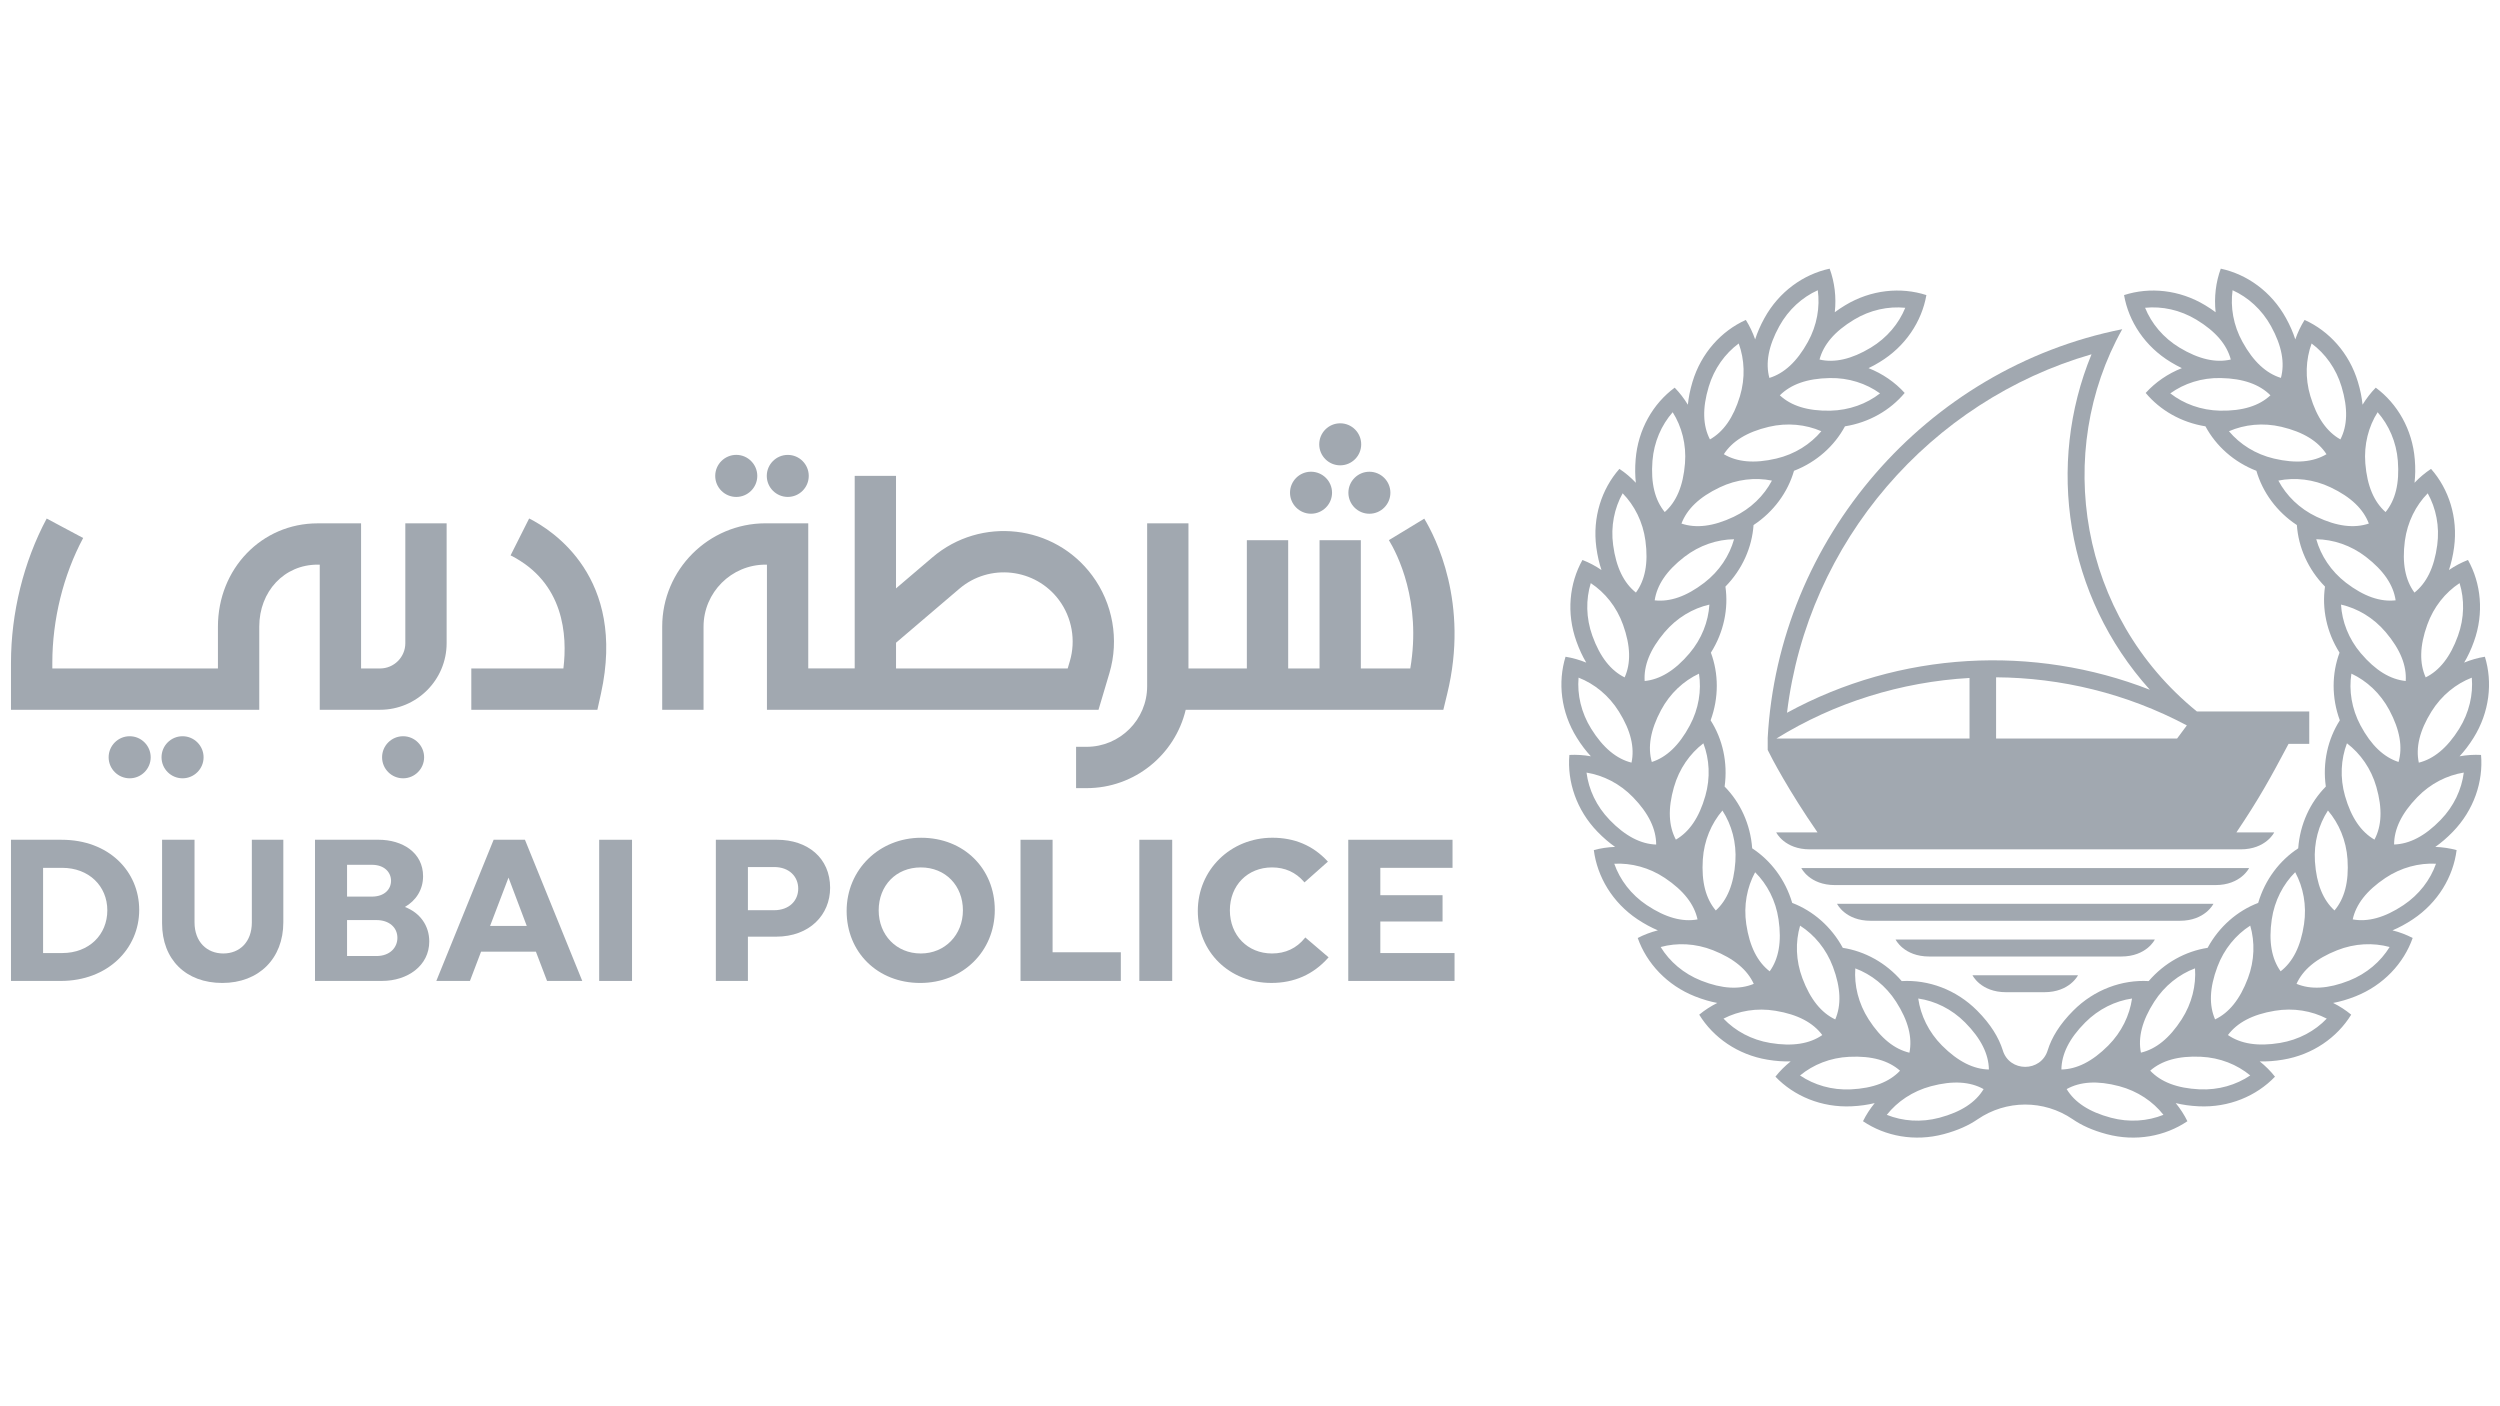 <?xml version="1.0" encoding="UTF-8"?>
<svg width="1366" height="768.375" 
viewBox="0 0 1366 768.375" 
preserveAspectRatio="xMinYMin"
xmlns:xlink="http://www.w3.org/1999/xlink"
xmlns="http://www.w3.org/2000/svg">
<!-- Generated by PQINA - https://pqina.nl/ -->
<title></title>
<g transform="rotate(0 683 384.188) translate(683 384.188) scale(1) translate(-683 -384.188) translate(0 0.188)">
<g transform="scale(1 1) translate(0 0)">
<svg id="Layer_1" data-name="Layer 1" xmlns="http://www.w3.org/2000/svg" viewBox="0 0 1366 768" width="1366" height="768" style="overflow: visible;">
  <defs>
    <style>
      .cls-1 {
        fill: #a1a8b0;
        stroke-width: 0px;
      }
    </style>
  </defs>
  <g>
    <path class="cls-1" d="m1355.65,412.31c-3.9-.21-7.85.05-11.74.74,2.62-2.84,5.2-6.17,7.67-10.14,8.71-13.99,10.48-30.23,6.16-44.26-3.85.62-7.66,1.71-11.33,3.21,1.98-3.32,3.79-7.12,5.36-11.53,5.58-15.51,3.88-31.76-3.27-44.55-3.65,1.41-7.14,3.26-10.4,5.5,1.21-3.66,2.19-7.75,2.81-12.39,2.19-16.34-2.89-31.87-12.59-42.88-3.26,2.15-6.28,4.7-9.02,7.59.43-3.85.54-8.05.14-12.72-1.3-16.43-9.55-30.54-21.33-39.25-2.74,2.79-5.14,5.93-7.21,9.32-.39-3.85-1.18-7.99-2.54-12.45-4.73-15.8-15.77-27.86-29.13-33.88-2.08,3.29-3.77,6.87-5.08,10.63-1.19-3.68-2.84-7.56-5.11-11.66-7.95-14.43-21.27-23.9-35.61-26.98-2.73,7.43-3.69,15.59-2.82,23.81-1.73-1.3-3.63-2.58-5.7-3.82-14.1-8.52-30.37-10.07-44.33-5.55,2.51,14.44,11.45,28.12,25.55,36.63,2.08,1.25,4.07,2.35,6.04,3.28-7.69,3.03-14.45,7.71-19.77,13.56,7.89,9.43,19.41,16.12,32.66,18.24,5.74,10.7,15.5,19.52,27.83,24.3,3.39,11.68,11.06,22.36,22.12,29.64.83,12.12,6.09,24.19,15.37,33.63-1.75,12.01.87,24.91,7.94,36.1-4.24,11.4-4.41,24.55.16,36.97-6.55,10.25-9.5,23.07-7.65,36.19-8.55,8.63-14.13,20.55-15.09,33.74-10.17,6.66-18.13,17.12-21.87,29.83-11.34,4.33-21.32,12.91-27.63,24.55-12,1.86-23.57,8.13-32.2,18.17-14.48-.84-29.71,4.58-41.21,16.14-7.46,7.47-11.8,14.73-13.94,21.57-3.64,12.21-21.01,12.21-24.61,0-2.17-6.84-6.51-14.09-13.96-21.57-11.5-11.56-26.73-16.98-41.23-16.14-8.62-10.04-20.2-16.31-32.19-18.17-6.31-11.64-16.3-20.21-27.64-24.55-3.74-12.71-11.7-23.18-21.87-29.83-.95-13.18-6.52-25.11-15.06-33.74,1.82-13.11-1.1-25.94-7.65-36.19,4.55-12.41,4.4-25.56.15-36.97,7.06-11.18,9.68-24.09,7.94-36.1,9.27-9.44,14.54-21.51,15.37-33.63,11.04-7.28,18.73-17.96,22.1-29.64,12.34-4.78,22.09-13.6,27.85-24.3,13.23-2.12,24.74-8.81,32.63-18.24-5.3-5.85-12.06-10.53-19.75-13.56,1.97-.93,3.99-2.03,6.03-3.28,14.11-8.51,23.05-22.19,25.58-36.63-13.94-4.52-30.23-2.98-44.35,5.55-2.07,1.23-3.95,2.51-5.7,3.82.91-8.22-.08-16.38-2.81-23.81-14.32,3.08-27.64,12.55-35.61,26.98-2.26,4.1-3.91,7.97-5.1,11.66-1.31-3.75-3.01-7.33-5.09-10.63-13.37,6.03-24.41,18.08-29.15,33.88-1.34,4.46-2.15,8.61-2.52,12.45-2.06-3.39-4.47-6.53-7.2-9.32-11.81,8.71-20.04,22.82-21.34,39.25-.38,4.67-.3,8.88.12,12.72-2.72-2.89-5.73-5.44-8.99-7.59-9.71,11.01-14.79,26.53-12.61,42.88.62,4.64,1.6,8.74,2.82,12.39-3.26-2.24-6.75-4.09-10.4-5.5-7.16,12.8-8.86,29.04-3.27,44.55,1.57,4.41,3.38,8.21,5.35,11.53-3.67-1.5-7.47-2.58-11.32-3.21-4.31,14.03-2.55,30.27,6.17,44.26,2.46,3.96,5.03,7.3,7.67,10.14-3.9-.69-7.86-.95-11.74-.74-1.26,14.6,3.88,30.12,15.35,41.96,3.25,3.35,6.46,6.07,9.63,8.29-3.96.14-7.88.73-11.63,1.74,1.86,14.55,10.15,28.64,23.85,37.8,3.89,2.58,7.6,4.56,11.17,6.06-3.86.97-7.55,2.36-11.03,4.17,4.89,13.81,15.97,25.83,31.27,31.9,4.35,1.73,8.43,2.88,12.2,3.59-3.53,1.79-6.87,3.91-9.87,6.41,7.67,12.48,21.04,21.9,37.27,24.59,4.64.79,8.82,1.04,12.7.95-3.11,2.48-5.9,5.25-8.33,8.34,10.14,10.59,25.19,16.97,41.65,16.19,4.67-.21,8.82-.84,12.6-1.75-2.52,3.07-4.67,6.39-6.4,9.9,12.15,8.21,28.21,11.3,44.12,7.06,7.68-2.04,13.78-4.84,18.6-8.17,15.48-10.54,36.01-10.78,51.83,0,4.82,3.34,10.91,6.13,18.6,8.17,15.91,4.25,31.97,1.15,44.11-7.06-1.71-3.52-3.88-6.83-6.38-9.9,3.76.91,7.91,1.54,12.59,1.75,16.45.78,31.5-5.59,41.65-16.19-2.44-3.08-5.21-5.86-8.33-8.34,3.87.09,8.07-.17,12.68-.95,16.26-2.69,29.61-12.1,37.29-24.59-2.99-2.5-6.33-4.62-9.88-6.41,3.79-.71,7.84-1.86,12.19-3.59,15.34-6.07,26.42-18.09,31.28-31.9-3.46-1.81-7.17-3.2-11.03-4.17,3.58-1.5,7.29-3.48,11.17-6.06,13.72-9.16,22.02-23.25,23.87-37.8-3.77-1.01-7.69-1.6-11.64-1.74,3.16-2.22,6.38-4.94,9.61-8.29,11.48-11.84,16.65-27.37,15.38-41.96Zm-341.91,116.63c8.71,3.27,16.68,9.47,22.29,18.21,6.72,10.47,8.93,19.64,7.28,27.86-8.14-1.94-15.57-7.77-22.29-18.22-5.61-8.74-7.94-18.55-7.28-27.84Zm-30.17-23.35c7.83,5.01,14.3,12.76,17.95,22.48,4.38,11.65,4.57,21.09,1.26,28.76-7.55-3.59-13.58-10.86-17.95-22.5-3.64-9.74-3.87-19.82-1.26-28.74Zm-24.57-29.19c6.6,6.56,11.29,15.5,12.79,25.76,1.82,12.31.05,21.59-4.83,28.39-6.63-5.12-10.98-13.48-12.8-25.79-1.52-10.27.41-20.17,4.84-28.36Zm-17.87-33.71c5.06,7.8,7.77,17.53,7.08,27.88-.83,12.41-4.52,21.11-10.7,26.73-5.41-6.4-7.91-15.51-7.09-27.91.68-10.36,4.66-19.63,10.71-26.7Zm-33.53-54.88c4.88-9.15,12.33-15.98,20.73-19.92,1.41,9.19-.12,19.17-5.03,28.33-5.86,10.97-12.78,17.38-20.75,19.94-2.29-8.05-.82-17.37,5.05-28.35Zm-8.96-15.89c-.54-8.35,2.84-17.16,10.88-26.65,6.73-7.93,15.42-13.04,24.49-15.11-.57,9.28-4.17,18.71-10.88,26.63-8.05,9.49-16.17,14.29-24.49,15.13Zm16.03,57.9c2.85-9.98,8.68-18.22,16.06-23.86,3.31,8.7,3.92,18.78,1.06,28.76-3.4,11.96-8.85,19.68-16.09,23.87-3.93-7.38-4.46-16.81-1.04-28.77Zm16.58-111.61c-9.87,7.58-18.82,10.55-27.13,9.63,1.23-8.29,6.4-16.17,16.26-23.77,8.23-6.33,17.82-9.48,27.11-9.62-2.51,8.95-8,17.41-16.24,23.76Zm96-103.45c-7.33,5.71-16.79,9.22-27.17,9.45-12.46.23-21.43-2.69-27.57-8.39,5.95-5.93,14.77-9.21,27.23-9.44,10.37-.21,19.95,2.95,27.5,8.38Zm-14.21-40.28c8.87-5.36,18.75-7.41,28-6.49-3.5,8.61-9.93,16.39-18.82,21.77-10.64,6.42-19.9,8.38-28.03,6.51,2.15-8.1,8.17-15.35,18.85-21.79Zm-40.83,3.56c5.02-9.09,12.54-15.82,21.03-19.64,1.27,9.2-.4,19.15-5.41,28.24-6.01,10.9-13.04,17.21-21.04,19.68-2.18-8.07-.57-17.39,5.42-28.27Zm-5.69,54.98c10.11-2.37,20.14-1.29,28.66,2.41-5.98,7.13-14.48,12.56-24.58,14.94-12.11,2.85-21.49,1.89-28.69-2.38,4.54-7.03,12.5-12.11,24.61-14.97Zm-32.88-21.89c2.98-9.94,8.91-18.1,16.4-23.64,3.18,8.73,3.65,18.82.68,28.77-3.6,11.9-9.12,19.55-16.41,23.65-3.84-7.43-4.25-16.88-.67-28.78Zm6.03,54.97c9.36-4.46,19.39-5.53,28.51-3.69-4.33,8.23-11.5,15.33-20.87,19.79-11.24,5.34-20.61,6.35-28.56,3.69,2.97-7.83,9.67-14.46,20.93-19.79Zm-36.76-14.5c.83-10.34,4.92-19.56,11.05-26.55,4.96,7.86,7.55,17.63,6.72,27.97-.98,12.39-4.76,21.03-11.06,26.58-5.31-6.47-7.69-15.6-6.71-28Zm-16.29,17.75c6.5,6.66,11.08,15.64,12.45,25.92,1.66,12.34-.25,21.59-5.2,28.33-6.55-5.21-10.8-13.64-12.45-25.97-1.4-10.28.67-20.16,5.2-28.28Zm-17.41,49.09c7.76,5.12,14.11,12.94,17.62,22.72,4.21,11.7,4.31,21.14.88,28.78-7.5-3.7-13.43-11.04-17.64-22.74-3.51-9.78-3.59-19.87-.87-28.75Zm-6.68,51.63c8.65,3.37,16.53,9.71,22.02,18.51,6.6,10.54,8.66,19.75,6.91,27.94-8.1-2.04-15.46-7.96-22.04-18.53-5.48-8.81-7.68-18.65-6.89-27.93Zm16.98,77.74c-7.24-7.47-11.46-16.62-12.63-25.85,9.16,1.49,18.19,6,25.42,13.46,8.66,8.92,12.62,17.49,12.64,25.86-8.36-.28-16.8-4.53-25.44-13.46Zm20.32,46.58c-8.63-5.77-14.69-13.84-17.79-22.63,9.29-.48,19.07,2.04,27.69,7.8,10.34,6.92,16.03,14.44,17.81,22.62-8.21,1.49-17.35-.89-27.71-7.79Zm29.69,41.24c-9.64-3.83-17.27-10.44-22.13-18.37,8.95-2.44,19.04-2.04,28.69,1.79,11.56,4.58,18.72,10.75,22.18,18.35-7.73,3.19-17.17,2.81-28.75-1.77Zm37.73,34.05c-10.25-1.7-19.09-6.55-25.52-13.29,8.25-4.25,18.21-5.99,28.43-4.28,12.27,2.02,20.55,6.55,25.55,13.26-6.89,4.75-16.19,6.35-28.47,4.31Zm44.03,25.36c-10.36.5-20.04-2.4-27.73-7.59,7.16-5.92,16.52-9.72,26.87-10.2,12.45-.61,21.49,2.09,27.77,7.59-5.74,6.09-14.49,9.61-26.92,10.21Zm48.41,15.51c-10.05,2.67-20.09,1.88-28.74-1.59,5.77-7.3,14.13-12.96,24.15-15.64,12.02-3.2,21.44-2.49,28.75,1.58-4.31,7.17-12.14,12.45-24.16,15.65Zm1.41-39.47c-7.3-7.36-11.66-16.47-12.97-25.68,9.22,1.34,18.3,5.74,25.61,13.1,8.76,8.82,12.86,17.33,13,25.69-8.36-.17-16.84-4.29-25.64-13.11Zm289.5-201.01c.78,9.28-1.41,19.11-6.89,27.93-6.6,10.57-13.95,16.49-22.06,18.53-1.75-8.19.35-17.4,6.91-27.94,5.49-8.81,13.36-15.14,22.04-18.51Zm-6.68-51.63c2.73,8.89,2.65,18.98-.87,28.75-4.21,11.7-10.15,19.04-17.65,22.74-3.42-7.63-3.35-17.08.87-28.78,3.51-9.78,9.87-17.6,17.65-22.72Zm-29.89-23.16c1.4-10.29,5.96-19.27,12.48-25.92,4.53,8.12,6.58,18,5.2,28.28-1.64,12.33-5.89,20.76-12.44,25.97-4.97-6.74-6.87-15.99-5.24-28.33Zm-24.22,100.93c-4.89-9.16-6.43-19.14-5-28.33,8.41,3.94,15.85,10.78,20.73,19.92,5.85,10.97,7.32,20.3,5.04,28.35-7.96-2.57-14.9-8.97-20.77-19.94Zm7.6,62.37c-7.24-4.19-12.67-11.91-16.09-23.87-2.84-9.98-2.24-20.06,1.06-28.76,7.4,5.64,13.24,13.88,16.08,23.86,3.42,11.96,2.88,21.38-1.05,28.77Zm-7.42-101.8c-6.72-7.91-10.31-17.35-10.86-26.63,9.06,2.07,17.76,7.18,24.46,15.11,8.04,9.49,11.45,18.3,10.9,26.65-8.32-.84-16.44-5.64-24.49-15.13Zm9.15-131.73c6.13,6.99,10.23,16.21,11.05,26.55.97,12.4-1.4,21.54-6.71,28-6.27-5.55-10.07-14.2-11.06-26.58-.82-10.33,1.74-20.11,6.72-27.97Zm-36.07-37.56c7.46,5.54,13.41,13.7,16.38,23.64,3.59,11.9,3.19,21.36-.65,28.78-7.29-4.11-12.83-11.75-16.4-23.65-2.99-9.95-2.52-20.04.67-28.77Zm-43.18-29.1c8.48,3.83,15.99,10.56,21.01,19.64,6,10.89,7.58,20.2,5.4,28.27-7.97-2.46-15.01-8.77-21-19.68-5.03-9.09-6.67-19.04-5.41-28.24Zm-29,31.36c-8.89-5.38-15.32-13.16-18.81-21.77,9.25-.93,19.11,1.13,28.01,6.49,10.66,6.44,16.67,13.69,18.83,21.79-8.16,1.87-17.39-.09-28.03-6.51Zm22.15,34.45c-10.39-.22-19.84-3.74-27.18-9.45,7.55-5.43,17.15-8.59,27.53-8.38,12.41.23,21.27,3.51,27.19,9.44-6.13,5.7-15.1,8.62-27.54,8.39Zm4.87,11.23c8.55-3.7,18.56-4.78,28.66-2.41,12.11,2.86,20.09,7.94,24.63,14.97-7.2,4.27-16.6,5.24-28.72,2.38-10.1-2.38-18.6-7.81-24.58-14.94Zm26.99,26.97c9.12-1.83,19.16-.77,28.54,3.69,11.23,5.33,17.95,11.96,20.9,19.79-7.95,2.66-17.32,1.64-28.54-3.69-9.39-4.46-16.54-11.56-20.9-19.79Zm20.71,32.04c9.29.14,18.88,3.29,27.11,9.62,9.87,7.6,15.04,15.47,16.26,23.77-8.32.92-17.27-2.05-27.15-9.63-8.21-6.34-13.72-14.81-16.23-23.76Zm6.38,148.23c6.03,7.07,10.01,16.34,10.7,26.7.81,12.4-1.7,21.51-7.11,27.91-6.18-5.63-9.86-14.33-10.69-26.73-.67-10.35,2.03-20.08,7.1-27.88Zm-30.69,59.47c1.52-10.27,6.22-19.2,12.8-25.76,4.42,8.19,6.35,18.09,4.83,28.36-1.82,12.32-6.17,20.67-12.79,25.79-4.87-6.8-6.64-16.08-4.84-28.39Zm-29.7,25.91c3.64-9.72,10.11-17.47,17.94-22.48,2.59,8.93,2.39,19.01-1.26,28.74-4.38,11.64-10.39,18.91-17.95,22.5-3.33-7.67-3.11-17.11,1.27-28.76Zm-34.5,19.08c5.6-8.74,13.55-14.94,22.26-18.21.66,9.29-1.67,19.1-7.27,27.84-6.73,10.45-14.14,16.29-22.28,18.22-1.65-8.21.56-17.38,7.29-27.86Zm-37.75,11.37c7.32-7.36,16.4-11.76,25.6-13.1-1.31,9.21-5.67,18.32-12.97,25.68-8.78,8.82-17.27,12.94-25.63,13.11.13-8.36,4.21-16.87,13-25.69Zm14.08,52.04c-12.05-3.2-19.88-8.48-24.2-15.65,7.32-4.07,16.73-4.77,28.76-1.58,10.01,2.68,18.37,8.33,24.13,15.64-8.61,3.47-18.69,4.26-28.69,1.59Zm48.38-15.51c-12.44-.6-21.2-4.12-26.93-10.21,6.3-5.5,15.35-8.19,27.77-7.59,10.38.48,19.73,4.28,26.9,10.2-7.7,5.19-17.37,8.09-27.74,7.59Zm44.02-25.36c-12.25,2.04-21.56.44-28.48-4.31,5.03-6.71,13.31-11.24,25.59-13.26,10.23-1.71,20.17.03,28.41,4.28-6.41,6.73-15.27,11.58-25.52,13.29Zm37.74-34.05c-11.57,4.58-21.01,4.96-28.74,1.77,3.44-7.6,10.6-13.77,22.17-18.35,9.65-3.83,19.73-4.22,28.71-1.79-4.86,7.92-12.5,14.54-22.14,18.37Zm47.47-63.87c-3.09,8.79-9.15,16.85-17.79,22.63-10.33,6.9-19.48,9.28-27.72,7.79,1.79-8.18,7.49-15.7,17.82-22.62,8.63-5.76,18.42-8.28,27.69-7.8Zm-22.9-10.49c.02-8.37,4.01-16.94,12.66-25.86,7.21-7.46,16.24-11.97,25.42-13.46-1.18,9.23-5.39,18.38-12.63,25.85-8.66,8.94-17.08,13.18-25.46,13.46Z"></path>
    <path class="cls-1" d="m965.87,403.25v6.33c1.91,4.01,11.4,22.17,27.22,45.05h-22.57s4.48,9.27,18.39,9.27h235.32c13.91,0,18.41-9.27,18.41-9.27h-20.66c12.53-18.63,18.61-29.77,28.49-48.37h11.31v-17.72h-61.41c-64.49-52.37-78.3-141.86-40.77-208.85-107.34,21.38-187.92,114.69-193.74,223.56Zm4.73.11c31.71-19.64,68.15-30.97,105.55-33.11v33.11h-105.55Zm224.29-7.19l-5.34,7.19h-98.89v-33.47c35.41.23,71.2,8.73,104.23,26.28Zm-20.23-19.48c-63.39-24.78-136.42-21.17-198.24,12.58,11.28-93.76,78.66-170.57,166.39-195.88-24.81,60.27-14.35,131.93,31.85,183.29Z"></path>
    <path class="cls-1" d="m1096.14,541.95h20.86c13.92,0,18.43-9.27,18.43-9.27h-57.68s4.48,9.27,18.39,9.27Z"></path>
    <path class="cls-1" d="m1177.42,513.17h-141.68s4.48,9.28,18.4,9.28h104.87c13.91,0,18.4-9.28,18.4-9.28Z"></path>
    <path class="cls-1" d="m1209.42,493.66h-205.66s4.48,9.27,18.39,9.27h168.87c13.9,0,18.4-9.27,18.4-9.27Z"></path>
    <path class="cls-1" d="m1228.9,474.14h-244.65s4.48,9.28,18.39,9.28h207.84c13.9,0,18.42-9.28,18.42-9.28Z"></path>
  </g>
  <g>
    <g>
      <path class="cls-1" d="m33.68,458.66H6v77.14h27.13c25.86,0,42.93-17.68,42.93-38.79s-16.58-38.35-42.39-38.35Zm.32,61.9h-10.46v-46.56h10.46c14.52,0,24.64,9.91,24.64,23.22s-9.97,23.34-24.64,23.34Z"></path>
      <path class="cls-1" d="m137.61,503.78c0,10.72-6.64,17.01-15.59,17.01s-15.73-6.31-15.73-17.01v-45.12h-17.73v45.66c0,19.72,12.93,32.58,32.9,32.58s33.35-13.34,33.35-33.12v-45.12h-17.2v45.12Z"></path>
      <path class="cls-1" d="m221.21,495.39c6.18-3.54,9.96-9.53,9.96-16.81,0-12.83-11.15-19.93-24.38-19.93h-34.67v77.14h36.62c13.88,0,25.81-8.27,25.81-21.57,0-8.54-4.95-15.67-13.34-18.84Zm-18.04-5.67h-13.54v-17.38h13.54c6.96,0,10.49,4.16,10.49,8.74s-3.53,8.64-10.49,8.64Zm-13.54,12.82h16.04c6.87,0,11.47,3.94,11.47,9.72,0,5.21-3.99,9.93-11.47,9.93h-16.04v-19.66Z"></path>
      <path class="cls-1" d="m286.84,458.66h-17.12l-31.32,77.14h18.37l6.09-16.01h29.95l6.1,16.01h19.24l-31.21-76.88-.11-.26Zm.98,47.08h-20.04l10.07-26.4,9.97,26.4Z"></path>
      <rect class="cls-1" x="327.39" y="458.66" width="17.95" height="77.14"></rect>
      <path class="cls-1" d="m424.59,458.66h-33.45v77.14h17.52v-24.19h15.38c18.43,0,29.54-12.03,29.54-26.69,0-16.41-12.37-26.26-28.99-26.26Zm-15.93,14.9h14.3c8.37,0,13.19,5.29,13.19,11.8s-4.84,11.79-13.19,11.79h-14.3v-23.58Z"></path>
      <path class="cls-1" d="m503.35,457.56c-22.94,0-40.75,17.43-40.75,40s16.92,39.34,40.2,39.34,40.75-17.29,40.75-39.89-16.9-39.45-40.2-39.45Zm-.22,63.23c-13.42,0-23.02-10.14-23.02-23.57s9.4-23.45,23.02-23.45,23.01,10.08,23.01,23.45-9.78,23.57-23.01,23.57Z"></path>
      <path class="cls-1" d="m712.94,512.38c-4.53,5.58-10.55,8.41-17.92,8.41-13.32,0-23.02-9.91-23.02-23.57s9.69-23.45,23.02-23.45c7.08,0,12.97,2.64,17.47,7.86l.27.33,12.8-11.36-.31-.33c-7.82-8.43-17.92-12.72-30.02-12.72-22.85,0-40.75,17.57-40.75,40s17.28,39.34,40.22,39.34c12.44,0,22.86-4.61,30.95-13.67l.29-.32-12.73-10.87-.28.34Z"></path>
      <polygon class="cls-1" points="575.13 458.66 557.61 458.66 557.61 535.8 612.42 535.8 612.42 520.13 575.13 520.13 575.13 458.66"></polygon>
      <rect class="cls-1" x="622.53" y="458.66" width="17.96" height="77.14"></rect>
      <polygon class="cls-1" points="754.21 520.56 754.21 503.32 788.21 503.32 788.21 488.95 754.21 488.95 754.21 474 793.66 474 793.66 458.66 736.69 458.66 736.69 535.8 794.76 535.8 794.76 520.56 754.21 520.56"></polygon>
    </g>
    <g>
      <path class="cls-1" d="m430.45,271.33c6.33,0,11.45-5.16,11.45-11.48s-5.12-11.48-11.45-11.48-11.48,5.15-11.48,11.48,5.15,11.48,11.48,11.48Z"></path>
      <path class="cls-1" d="m732.29,254.07c6.34,0,11.47-5.15,11.47-11.48s-5.13-11.48-11.47-11.48-11.46,5.15-11.46,11.48,5.12,11.48,11.46,11.48Z"></path>
      <path class="cls-1" d="m716.33,280.51c6.34,0,11.5-5.15,11.5-11.48s-5.17-11.47-11.5-11.47-11.47,5.15-11.47,11.47,5.16,11.48,11.47,11.48Z"></path>
      <path class="cls-1" d="m736.76,269.04c0,6.33,5.13,11.48,11.47,11.48s11.48-5.15,11.48-11.48-5.16-11.47-11.48-11.47-11.47,5.15-11.47,11.47Z"></path>
      <path class="cls-1" d="m778.2,283.22l-19.31,11.72c4.53,7.47,17.92,33.41,11.69,70.12h-27.02v-70.1h-22.56v70.1h-17.14v-70.1h-22.58v70.1h-31.91v-79.29h-22.57v89.04c0,18.23-14.86,33.06-33.08,33.06h-5.75v22.58h5.75c26.27,0,48.33-18.3,54.15-42.81h140.77l2.09-8.61c12.19-49.7-6.5-85.9-12.51-95.82Z"></path>
      <path class="cls-1" d="m289.12,283.11l-10.14,20.16c29.33,14.76,31.07,43.77,28.86,61.79h-50.32v22.58h68.89l1.96-8.86c13.97-63.46-26.51-89.28-39.26-95.68Z"></path>
      <path class="cls-1" d="m600.23,387.64l5.98-20.13c5.38-18.15,1.86-38.06-9.44-53.25-20.69-27.93-60.82-32.49-87.28-9.92l-19.91,16.97v-61.47h-22.57v105.2h-25.38v-79.29h-23.34c-31.11,0-56.46,25.34-56.46,56.46v45.42h22.59v-45.42c0-18.67,15.19-33.88,33.87-33.88h.77v79.3h181.17Zm-110.64-36.64l34.57-29.48c16.5-14.09,41.56-11.24,54.49,6.18,7.07,9.53,9.28,22.03,5.91,33.39l-1.17,3.96h-93.8v-14.05Z"></path>
      <path class="cls-1" d="m220.26,402.09c-6.34,0-11.49,5.15-11.49,11.5s5.16,11.49,11.49,11.49,11.48-5.17,11.48-11.49-5.15-11.5-11.48-11.5Z"></path>
      <path class="cls-1" d="m99.75,402.09c-6.35,0-11.49,5.15-11.49,11.5s5.15,11.49,11.49,11.49,11.49-5.17,11.49-11.49-5.16-11.5-11.49-11.5Z"></path>
      <path class="cls-1" d="m70.86,402.09c-6.34,0-11.5,5.15-11.5,11.5s5.17,11.49,11.5,11.49,11.48-5.17,11.48-11.49-5.14-11.5-11.48-11.5Z"></path>
      <path class="cls-1" d="m402.3,271.34c6.33,0,11.48-5.17,11.48-11.49s-5.16-11.5-11.48-11.5-11.5,5.14-11.5,11.5,5.17,11.49,11.5,11.49Z"></path>
      <path class="cls-1" d="m221.47,351.26c0,7.62-6.2,13.8-13.81,13.8h-10.37v-79.29h-23.78c-30.53,0-54.43,24.8-54.43,56.46v22.83H28.59v-3.05c0-23.66,5.98-47.9,16.84-68.23l-19.92-10.64c-12.58,23.54-19.51,51.56-19.51,78.86v25.63h135.66v-45.42c0-19.31,13.68-33.88,31.85-33.88h1.2v79.3h32.94c20.06,0,36.39-16.31,36.39-36.39v-65.49h-22.57v65.49Z"></path>
    </g>
  </g>
</svg>
</g>
</g>
</svg>